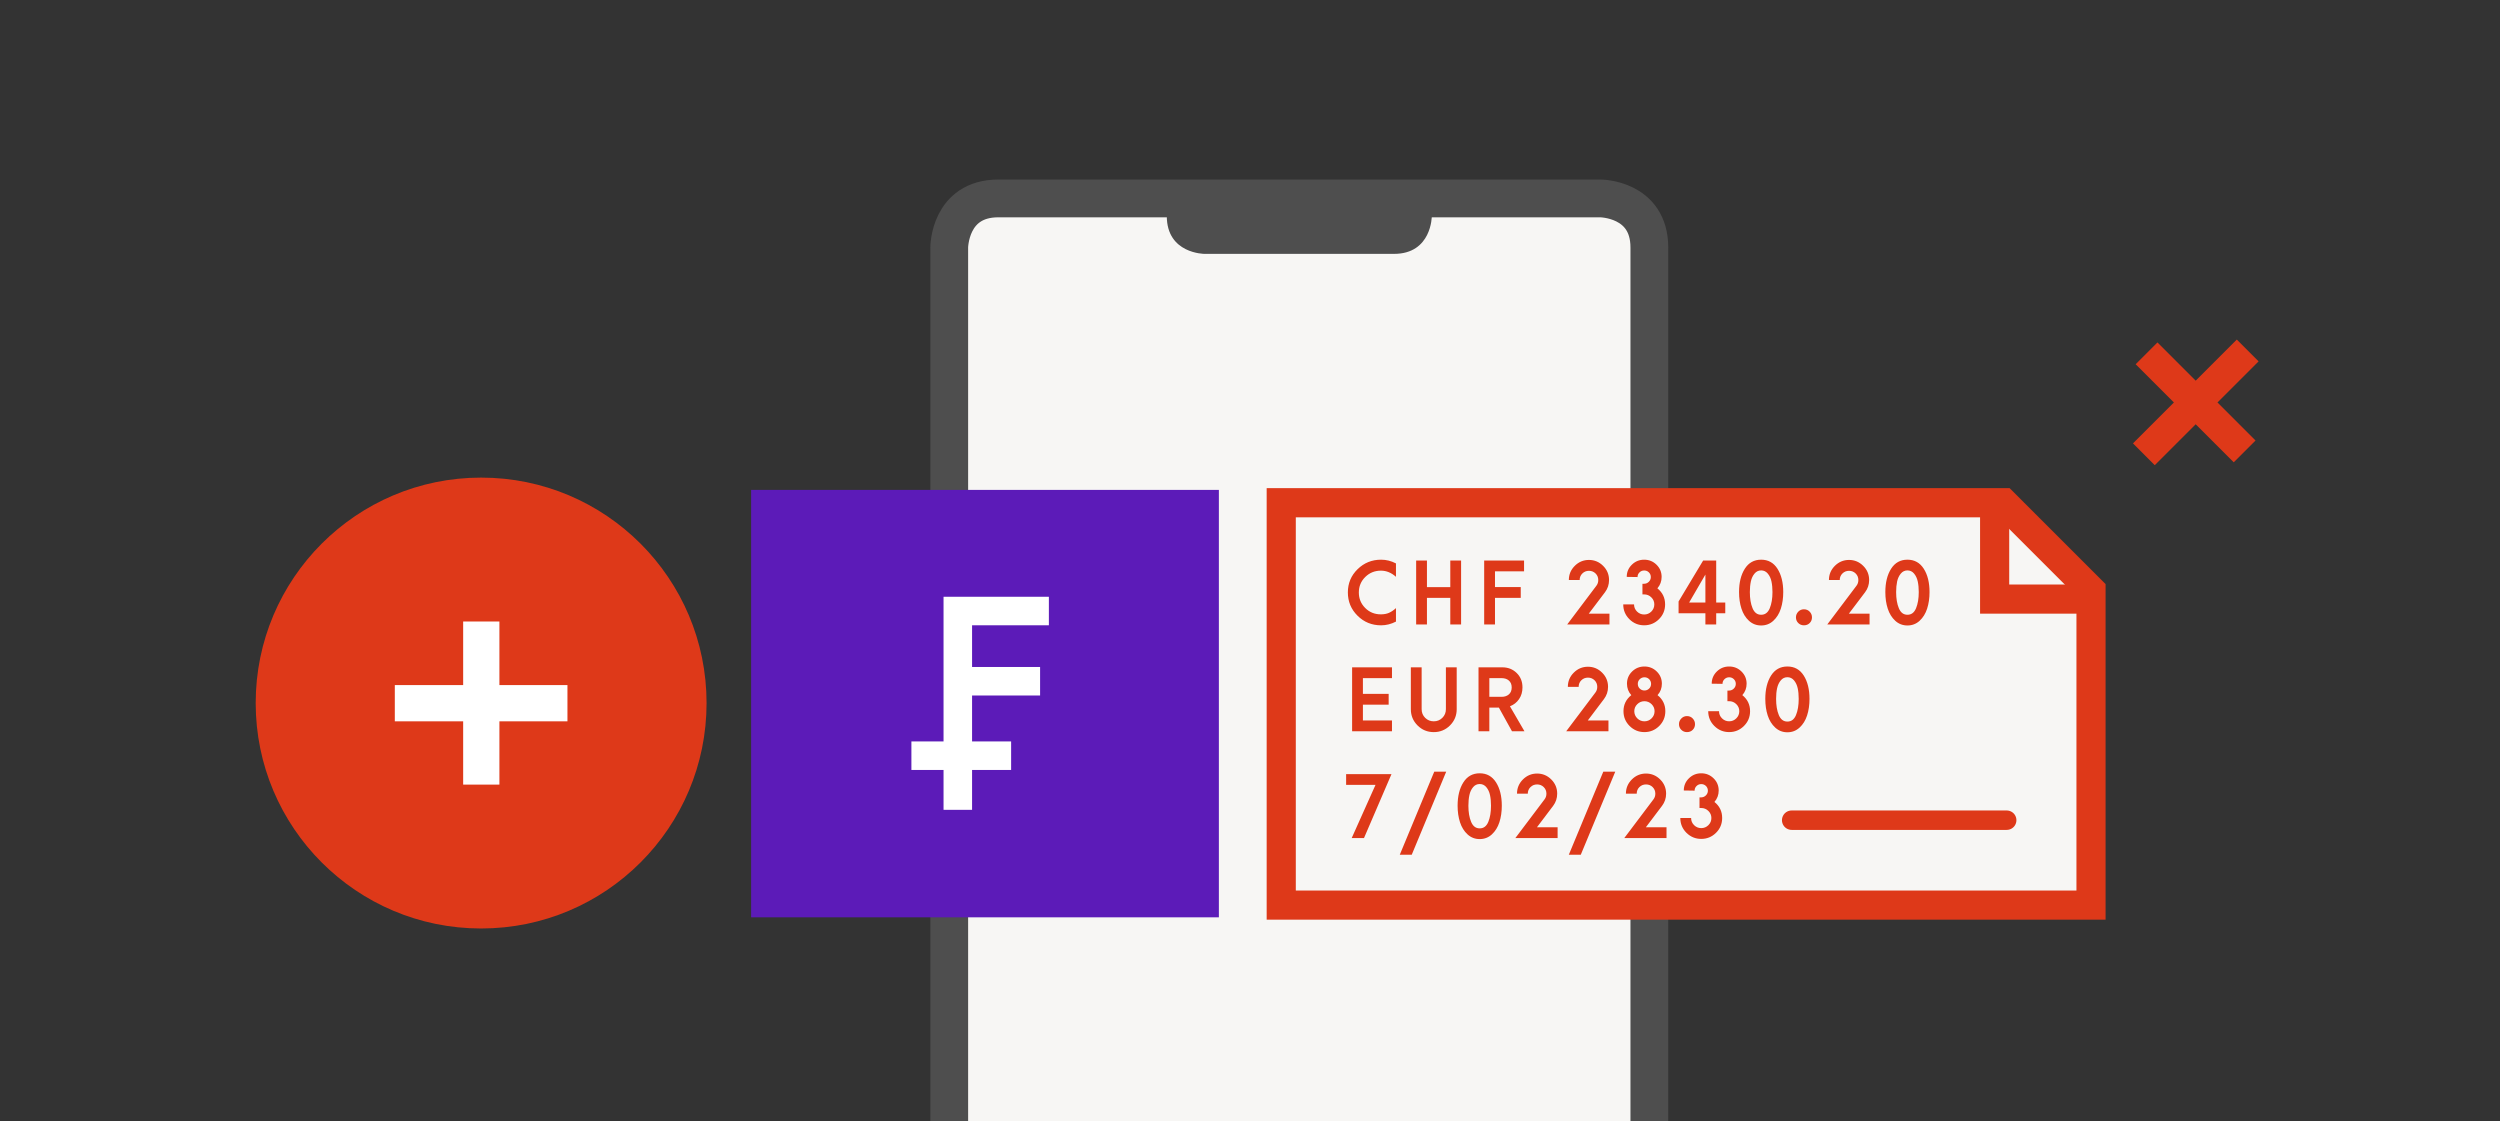 <?xml version="1.0" encoding="utf-8"?>
<!DOCTYPE svg PUBLIC "-//W3C//DTD SVG 1.1//EN" "http://www.w3.org/Graphics/SVG/1.1/DTD/svg11.dtd">
<svg version="1.1" id="Layer_1" xmlns="http://www.w3.org/2000/svg" xmlns:xlink="http://www.w3.org/1999/xlink" x="0px" y="0px" width="350px" height="157px" viewBox="0 0 350 157" enable-background="new 0 0 350 157" xml:space="preserve">
	<rect x="0" y="0" width="350" height="157" fill="#333333" stroke="none"/>
	<path fill="#F7F6F4" d="M230.91,157V34.654c0-6.875-6.875-6.875-6.875-6.875h-84.267c-6.876,0-6.876,6.875-6.876,6.875V157" />
	<path fill="none" stroke="#4E4E4E" stroke-width="5.289" d="M230.91,157V34.654c0-6.875-6.875-6.875-6.875-6.875h-84.267
	c-6.876,0-6.876,6.875-6.876,6.875V157" />
	<path fill="#4E4E4E" d="M200.453,26.086v4.169c0,0,0,5.288-5.289,5.288h-26.525c0,0-5.288,0-5.288-5.288v-4.169H200.453z" />
	<polygon fill="#DE3919" points="307.396,53.294 302.043,47.941 298.992,50.993 304.346,56.346 298.617,62.073 301.668,65.125 
	307.396,59.397 312.723,64.723 315.775,61.672 310.447,56.346 316.203,50.591 313.152,47.539 " />
	<polygon fill="#F7F6F4" points="179.373,70.382 179.373,126.71 292.742,126.71 292.742,82.622 280.502,70.382 " />
	<polygon fill="none" stroke="#DE3919" stroke-width="4.08" points="179.373,70.382 179.373,126.71 292.742,126.71 292.742,82.622 
	280.502,70.382 " />
	<path fill="#DE3919" d="M240.617,110.669c0-0.667-0.238-1.234-0.715-1.703c-0.477-0.47-1.053-0.704-1.729-0.704
	c-0.674,0-1.25,0.234-1.727,0.704c-0.477,0.469-0.715,1.036-0.715,1.703l1.512,0.023c0-0.256,0.092-0.473,0.273-0.651
	c0.182-0.178,0.402-0.268,0.656-0.268c0.264,0,0.486,0.09,0.664,0.268c0.178,0.179,0.268,0.396,0.268,0.651
	s-0.092,0.475-0.273,0.657c-0.184,0.182-0.402,0.277-0.658,0.285h-0.244v1.488h0.244c0.389,0,0.723,0.139,1.002,0.413
	c0.279,0.275,0.418,0.604,0.418,0.982c0,0.396-0.139,0.73-0.418,1.006c-0.279,0.276-0.613,0.413-1.002,0.413
	c-0.387,0-0.721-0.137-1-0.413c-0.279-0.275-0.418-0.61-0.418-1.006h-1.512c0,0.813,0.287,1.506,0.859,2.076
	c0.574,0.569,1.266,0.854,2.07,0.854c0.807,0,1.498-0.285,2.072-0.854c0.572-0.57,0.859-1.263,0.859-2.076
	c0-0.914-0.359-1.663-1.082-2.244C240.42,111.816,240.617,111.281,240.617,110.669 M233.313,117.333v-1.512h-2.895l2.268-3.001
	c0.379-0.504,0.57-1.073,0.57-1.709c0-0.775-0.277-1.438-0.832-1.989c-0.555-0.55-1.215-0.825-1.982-0.825s-1.43,0.275-1.982,0.825
	c-0.555,0.552-0.832,1.214-0.832,1.989h1.512c0-0.365,0.125-0.671,0.377-0.919s0.561-0.372,0.926-0.372
	c0.363,0,0.672,0.124,0.924,0.372s0.379,0.554,0.379,0.919c0,0.302-0.086,0.566-0.256,0.791l-4.094,5.431H233.313z M221.311,119.659
	l4.828-11.63h-1.676l-4.826,11.63H221.311z M218.066,117.333v-1.512h-2.895l2.268-3.001c0.379-0.504,0.568-1.073,0.568-1.709
	c0-0.775-0.277-1.438-0.83-1.989c-0.555-0.55-1.215-0.825-1.982-0.825c-0.77,0-1.43,0.275-1.984,0.825
	c-0.553,0.552-0.83,1.214-0.83,1.989h1.51c0-0.365,0.127-0.671,0.379-0.919s0.561-0.372,0.926-0.372
	c0.363,0,0.672,0.124,0.924,0.372s0.379,0.554,0.379,0.919c0,0.302-0.086,0.566-0.256,0.791l-4.096,5.431H218.066z M205.576,112.798
	c0-0.559,0.047-1.055,0.141-1.489c0.092-0.435,0.262-0.8,0.51-1.1c0.248-0.298,0.559-0.446,0.932-0.446
	c0.371,0,0.682,0.148,0.93,0.446c0.248,0.3,0.42,0.665,0.512,1.1c0.094,0.435,0.139,0.931,0.139,1.489
	c0,0.899-0.125,1.653-0.377,2.262s-0.652,0.913-1.203,0.913s-0.951-0.305-1.203-0.913
	C205.701,114.451,205.576,113.697,205.576,112.798 M209.914,115.117c0.225-0.692,0.338-1.467,0.338-2.319
	c0-1.333-0.27-2.424-0.809-3.269s-1.301-1.268-2.285-1.268s-1.748,0.423-2.285,1.268c-0.539,0.845-0.809,1.936-0.809,3.269
	c0,0.853,0.113,1.627,0.336,2.319c0.227,0.694,0.576,1.26,1.055,1.698c0.477,0.438,1.045,0.657,1.703,0.657s1.227-0.22,1.703-0.657
	C209.338,116.377,209.689,115.812,209.914,115.117 M197.645,119.659l4.826-11.63h-1.674l-4.826,11.63H197.645z M188.457,109.878
	h4.117l-3.338,7.455h1.721l3.85-8.955h-6.35V109.878z" />
	<path fill="#DE3919" d="M248.654,97.845c0-0.559,0.045-1.055,0.139-1.488s0.264-0.801,0.512-1.099c0.248-0.3,0.559-0.448,0.93-0.448
	c0.373,0,0.684,0.148,0.932,0.448c0.248,0.298,0.418,0.665,0.512,1.099s0.139,0.93,0.139,1.488c0,0.899-0.125,1.653-0.377,2.262
	c-0.252,0.609-0.652,0.913-1.205,0.913c-0.549,0-0.951-0.304-1.203-0.913C248.779,99.498,248.654,98.744,248.654,97.845
	 M252.992,100.164c0.225-0.692,0.338-1.467,0.338-2.319c0-1.333-0.271-2.423-0.809-3.269c-0.539-0.845-1.301-1.267-2.287-1.267
	c-0.982,0-1.746,0.422-2.285,1.267c-0.537,0.846-0.807,1.936-0.807,3.269c0,0.853,0.111,1.627,0.336,2.319
	c0.227,0.694,0.576,1.262,1.053,1.698c0.477,0.439,1.045,0.658,1.703,0.658c0.66,0,1.229-0.219,1.705-0.658
	C252.416,101.426,252.768,100.858,252.992,100.164 M244.525,95.717c0-0.667-0.238-1.235-0.715-1.704
	c-0.477-0.47-1.053-0.703-1.727-0.703c-0.676,0-1.25,0.233-1.729,0.703c-0.477,0.469-0.715,1.037-0.715,1.704l1.512,0.022
	c0-0.256,0.09-0.473,0.273-0.65c0.182-0.179,0.402-0.269,0.658-0.269c0.262,0,0.482,0.09,0.662,0.269
	c0.178,0.178,0.268,0.395,0.268,0.65s-0.092,0.476-0.273,0.657c-0.182,0.183-0.4,0.278-0.656,0.285h-0.244v1.488h0.244
	c0.387,0,0.721,0.139,1,0.413c0.277,0.275,0.418,0.604,0.418,0.983c0,0.395-0.141,0.73-0.418,1.006
	c-0.279,0.275-0.613,0.412-1,0.412c-0.389,0-0.723-0.137-1-0.412c-0.281-0.275-0.42-0.611-0.42-1.006h-1.512
	c0,0.814,0.287,1.506,0.861,2.075c0.572,0.569,1.262,0.854,2.07,0.854c0.805,0,1.496-0.285,2.068-0.854
	c0.574-0.569,0.861-1.261,0.861-2.075c0-0.915-0.361-1.664-1.082-2.245C244.328,96.864,244.525,96.329,244.525,95.717
	 M236.982,102.177c0.213-0.213,0.32-0.479,0.32-0.796c0-0.304-0.107-0.566-0.32-0.791c-0.213-0.226-0.482-0.338-0.807-0.338
	c-0.311,0-0.574,0.112-0.791,0.338c-0.217,0.225-0.326,0.487-0.326,0.791c0,0.317,0.109,0.583,0.326,0.796
	c0.217,0.214,0.48,0.319,0.791,0.319C236.5,102.496,236.77,102.391,236.982,102.177 M228.801,99.566c0-0.38,0.141-0.708,0.42-0.983
	c0.279-0.274,0.611-0.413,1-0.413c0.387,0,0.721,0.139,1,0.413c0.279,0.275,0.418,0.604,0.418,0.983c0,0.395-0.139,0.73-0.418,1.006
	s-0.613,0.412-1,0.412c-0.389,0-0.721-0.137-1-0.412S228.801,99.961,228.801,99.566 M230.883,95.089
	c0.178,0.178,0.268,0.395,0.268,0.65c0,0.264-0.092,0.485-0.273,0.663c-0.182,0.179-0.4,0.268-0.656,0.268s-0.475-0.089-0.658-0.268
	c-0.182-0.178-0.271-0.399-0.271-0.663c0-0.256,0.09-0.473,0.271-0.65c0.184-0.179,0.402-0.269,0.658-0.269
	C230.484,94.82,230.705,94.91,230.883,95.089 M232.662,95.717c0-0.667-0.238-1.235-0.715-1.704c-0.477-0.47-1.053-0.703-1.727-0.703
	s-1.25,0.233-1.729,0.703c-0.477,0.469-0.715,1.037-0.715,1.704c0,0.619,0.201,1.154,0.605,1.604
	c-0.729,0.581-1.094,1.33-1.094,2.245c0,0.814,0.287,1.506,0.861,2.075s1.264,0.854,2.07,0.854c0.805,0,1.496-0.285,2.07-0.854
	c0.572-0.569,0.859-1.261,0.859-2.075c0-0.915-0.363-1.664-1.092-2.245C232.461,96.871,232.662,96.336,232.662,95.717
	 M225.184,102.381v-1.513h-2.895l2.268-3c0.379-0.504,0.57-1.074,0.57-1.71c0-0.774-0.277-1.438-0.832-1.989
	c-0.555-0.55-1.215-0.825-1.982-0.825s-1.43,0.275-1.982,0.825c-0.557,0.552-0.832,1.215-0.832,1.989h1.512
	c0-0.364,0.125-0.671,0.377-0.919s0.561-0.372,0.926-0.372c0.363,0,0.672,0.124,0.924,0.372s0.377,0.555,0.377,0.919
	c0,0.302-0.084,0.566-0.254,0.791l-4.094,5.432H225.184z M210.217,94.938c0.426,0,0.77,0.114,1.029,0.343
	c0.26,0.229,0.391,0.548,0.391,0.959c0,0.419-0.131,0.743-0.391,0.971c-0.26,0.229-0.604,0.345-1.029,0.345h-1.709v-2.617H210.217z
	 M211.391,98.88c0.529-0.201,0.953-0.535,1.275-1c0.32-0.466,0.48-1.013,0.48-1.641c0-0.821-0.27-1.496-0.813-2.022
	c-0.543-0.527-1.209-0.791-2.002-0.791h-3.338v8.955h1.514v-3.315h1.338l1.836,3.315h1.746L211.391,98.88z M197.518,99.286
	c0,0.893,0.311,1.65,0.936,2.274c0.623,0.624,1.381,0.936,2.273,0.936c0.891,0,1.648-0.312,2.273-0.936
	c0.623-0.624,0.938-1.382,0.938-2.274v-5.86h-1.512v5.86c0,0.481-0.166,0.884-0.496,1.21c-0.328,0.326-0.73,0.488-1.203,0.488
	s-0.875-0.162-1.203-0.488c-0.33-0.326-0.494-0.729-0.494-1.21v-5.86h-1.512V99.286z M194.877,102.381v-1.513h-4.07v-2.21h3.605
	v-1.512h-3.605v-2.209h4.07v-1.512h-5.582v8.955H194.877z" />
	<path fill="#DE3919" d="M265.459,82.892c0-0.558,0.047-1.054,0.139-1.488c0.094-0.434,0.266-0.801,0.514-1.099
	c0.246-0.299,0.557-0.448,0.93-0.448c0.371,0,0.682,0.149,0.93,0.448c0.248,0.298,0.418,0.665,0.512,1.099
	c0.094,0.435,0.141,0.931,0.141,1.488c0,0.899-0.127,1.654-0.379,2.262c-0.252,0.609-0.652,0.913-1.203,0.913
	s-0.953-0.304-1.205-0.913C265.584,84.546,265.459,83.791,265.459,82.892 M269.797,85.213c0.225-0.694,0.338-1.469,0.338-2.321
	c0-1.333-0.27-2.423-0.809-3.269c-0.539-0.845-1.301-1.267-2.285-1.267c-0.986,0-1.746,0.422-2.285,1.267
	c-0.539,0.846-0.809,1.936-0.809,3.269c0,0.853,0.111,1.627,0.338,2.321c0.225,0.693,0.576,1.26,1.051,1.697
	c0.477,0.438,1.045,0.657,1.705,0.657c0.658,0,1.227-0.219,1.703-0.657C269.221,86.473,269.572,85.906,269.797,85.213
	 M261.738,87.428v-1.513h-2.896l2.268-3c0.381-0.504,0.57-1.073,0.57-1.71c0-0.774-0.277-1.438-0.832-1.988
	s-1.215-0.825-1.982-0.825s-1.43,0.274-1.984,0.825c-0.553,0.551-0.83,1.214-0.83,1.988h1.512c0-0.363,0.125-0.671,0.377-0.919
	s0.561-0.372,0.926-0.372c0.363,0,0.672,0.124,0.924,0.372s0.379,0.556,0.379,0.919c0,0.303-0.086,0.566-0.256,0.791l-4.096,5.432
	H261.738z M253.357,87.225c0.215-0.214,0.32-0.479,0.32-0.797c0-0.304-0.105-0.566-0.32-0.791c-0.213-0.226-0.482-0.337-0.809-0.337
	c-0.309,0-0.574,0.111-0.791,0.337c-0.217,0.225-0.324,0.487-0.324,0.791c0,0.317,0.107,0.583,0.324,0.797
	c0.217,0.213,0.482,0.319,0.791,0.319C252.875,87.544,253.145,87.438,253.357,87.225 M244.979,82.892
	c0-0.558,0.047-1.054,0.141-1.488c0.092-0.434,0.262-0.801,0.512-1.099c0.248-0.299,0.557-0.448,0.93-0.448
	c0.371,0,0.682,0.149,0.93,0.448c0.248,0.298,0.42,0.665,0.512,1.099c0.094,0.435,0.141,0.931,0.141,1.488
	c0,0.899-0.127,1.654-0.379,2.262c-0.252,0.609-0.654,0.913-1.203,0.913c-0.551,0-0.953-0.304-1.205-0.913
	C245.104,84.546,244.979,83.791,244.979,82.892 M249.316,85.213c0.225-0.694,0.338-1.469,0.338-2.321
	c0-1.333-0.27-2.423-0.809-3.269c-0.539-0.845-1.301-1.267-2.285-1.267s-1.748,0.422-2.285,1.267
	c-0.539,0.846-0.809,1.936-0.809,3.269c0,0.853,0.113,1.627,0.338,2.321c0.225,0.693,0.574,1.26,1.051,1.697
	c0.479,0.438,1.045,0.657,1.705,0.657c0.658,0,1.227-0.219,1.703-0.657C248.742,86.473,249.092,85.906,249.316,85.213
	 M238.756,80.438v3.92h-2.279L238.756,80.438z M240.268,78.473h-1.826L235,84.206v1.651h3.756v1.57h1.512v-1.57h1.27v-1.5h-1.27
	V78.473z M232.627,80.764c0-0.667-0.238-1.235-0.715-1.704c-0.477-0.47-1.053-0.703-1.727-0.703s-1.25,0.233-1.727,0.703
	c-0.479,0.469-0.715,1.037-0.715,1.704l1.512,0.022c0-0.256,0.09-0.473,0.273-0.65c0.182-0.179,0.4-0.268,0.656-0.268
	c0.264,0,0.484,0.089,0.662,0.268c0.178,0.178,0.268,0.395,0.268,0.65c0,0.257-0.092,0.476-0.273,0.657
	c-0.182,0.184-0.4,0.278-0.656,0.285h-0.244v1.489h0.244c0.389,0,0.721,0.138,1,0.413c0.279,0.274,0.418,0.603,0.418,0.982
	c0,0.396-0.139,0.73-0.418,1.006s-0.611,0.412-1,0.412s-0.721-0.137-1-0.412s-0.42-0.61-0.42-1.006h-1.512
	c0,0.814,0.287,1.506,0.861,2.076c0.574,0.569,1.264,0.854,2.07,0.854s1.496-0.285,2.07-0.854c0.574-0.57,0.861-1.262,0.861-2.076
	c0-0.915-0.361-1.664-1.082-2.245C232.43,81.911,232.627,81.377,232.627,80.764 M225.324,87.428v-1.513h-2.896l2.27-3
	c0.379-0.504,0.568-1.073,0.568-1.71c0-0.774-0.277-1.438-0.832-1.988c-0.553-0.551-1.215-0.825-1.982-0.825
	s-1.428,0.274-1.982,0.825s-0.832,1.214-0.832,1.988h1.512c0-0.363,0.127-0.671,0.379-0.919s0.561-0.372,0.924-0.372
	c0.365,0,0.674,0.124,0.926,0.372s0.377,0.556,0.377,0.919c0,0.303-0.086,0.566-0.256,0.791l-4.094,5.432H225.324z M209.299,87.428
	v-3.723h3.605v-1.511h-3.605v-2.21h4.07v-1.512h-5.584v8.955H209.299z M199.773,87.428v-3.723h3.268v3.723h1.512v-8.955h-1.512
	v3.722h-3.268v-3.722h-1.512v8.955H199.773z M195.436,87.021v-1.884c-0.334,0.302-0.662,0.522-0.984,0.663
	c-0.32,0.139-0.699,0.209-1.133,0.209c-0.869,0-1.6-0.296-2.191-0.891c-0.594-0.593-0.891-1.315-0.891-2.169
	c0-0.859,0.301-1.585,0.902-2.174c0.6-0.589,1.33-0.884,2.191-0.884c0.76,0,1.461,0.287,2.105,0.86v-1.873
	c-0.668-0.349-1.361-0.522-2.082-0.522c-1.287,0-2.385,0.444-3.291,1.331c-0.908,0.888-1.361,1.972-1.361,3.251
	s0.451,2.367,1.355,3.262c0.902,0.896,2.002,1.344,3.297,1.344C194.074,87.544,194.768,87.369,195.436,87.021" />
	<polyline fill="none" stroke="#DE3919" stroke-width="4.08" points="279.25,71.307 279.25,83.872 291.816,83.872 " />
	<line fill="none" stroke="#DE3919" stroke-width="2.72" stroke-linecap="round" x1="250.834" y1="114.826" x2="280.938" y2="114.826" />
	<path fill="#DE3919" d="M67.358,129.988c17.431,0,31.561-14.13,31.561-31.561s-14.13-31.562-31.561-31.562
	c-17.431,0-31.561,14.131-31.561,31.562S49.927,129.988,67.358,129.988" />
	<polygon fill="#FFFFFF" points="64.843,109.845 64.843,100.986 55.273,100.986 55.273,95.912 64.843,95.912 64.843,87.01 
	69.917,87.01 69.917,95.912 79.443,95.912 79.443,100.986 69.917,100.986 69.917,109.845 " />
	<rect x="105.157" y="68.586" fill="#5C1BB8" width="65.485" height="59.84" />
	<polygon fill="#FFFFFF" points="136.09,113.376 136.09,97.37 145.613,97.37 145.613,93.377 136.09,93.377 136.09,87.54 
	146.842,87.54 146.842,83.547 132.096,83.547 132.096,113.376 " />
	<rect x="127.597" y="103.8" fill="#FFFFFF" width="13.96" height="3.994" />
</svg>
